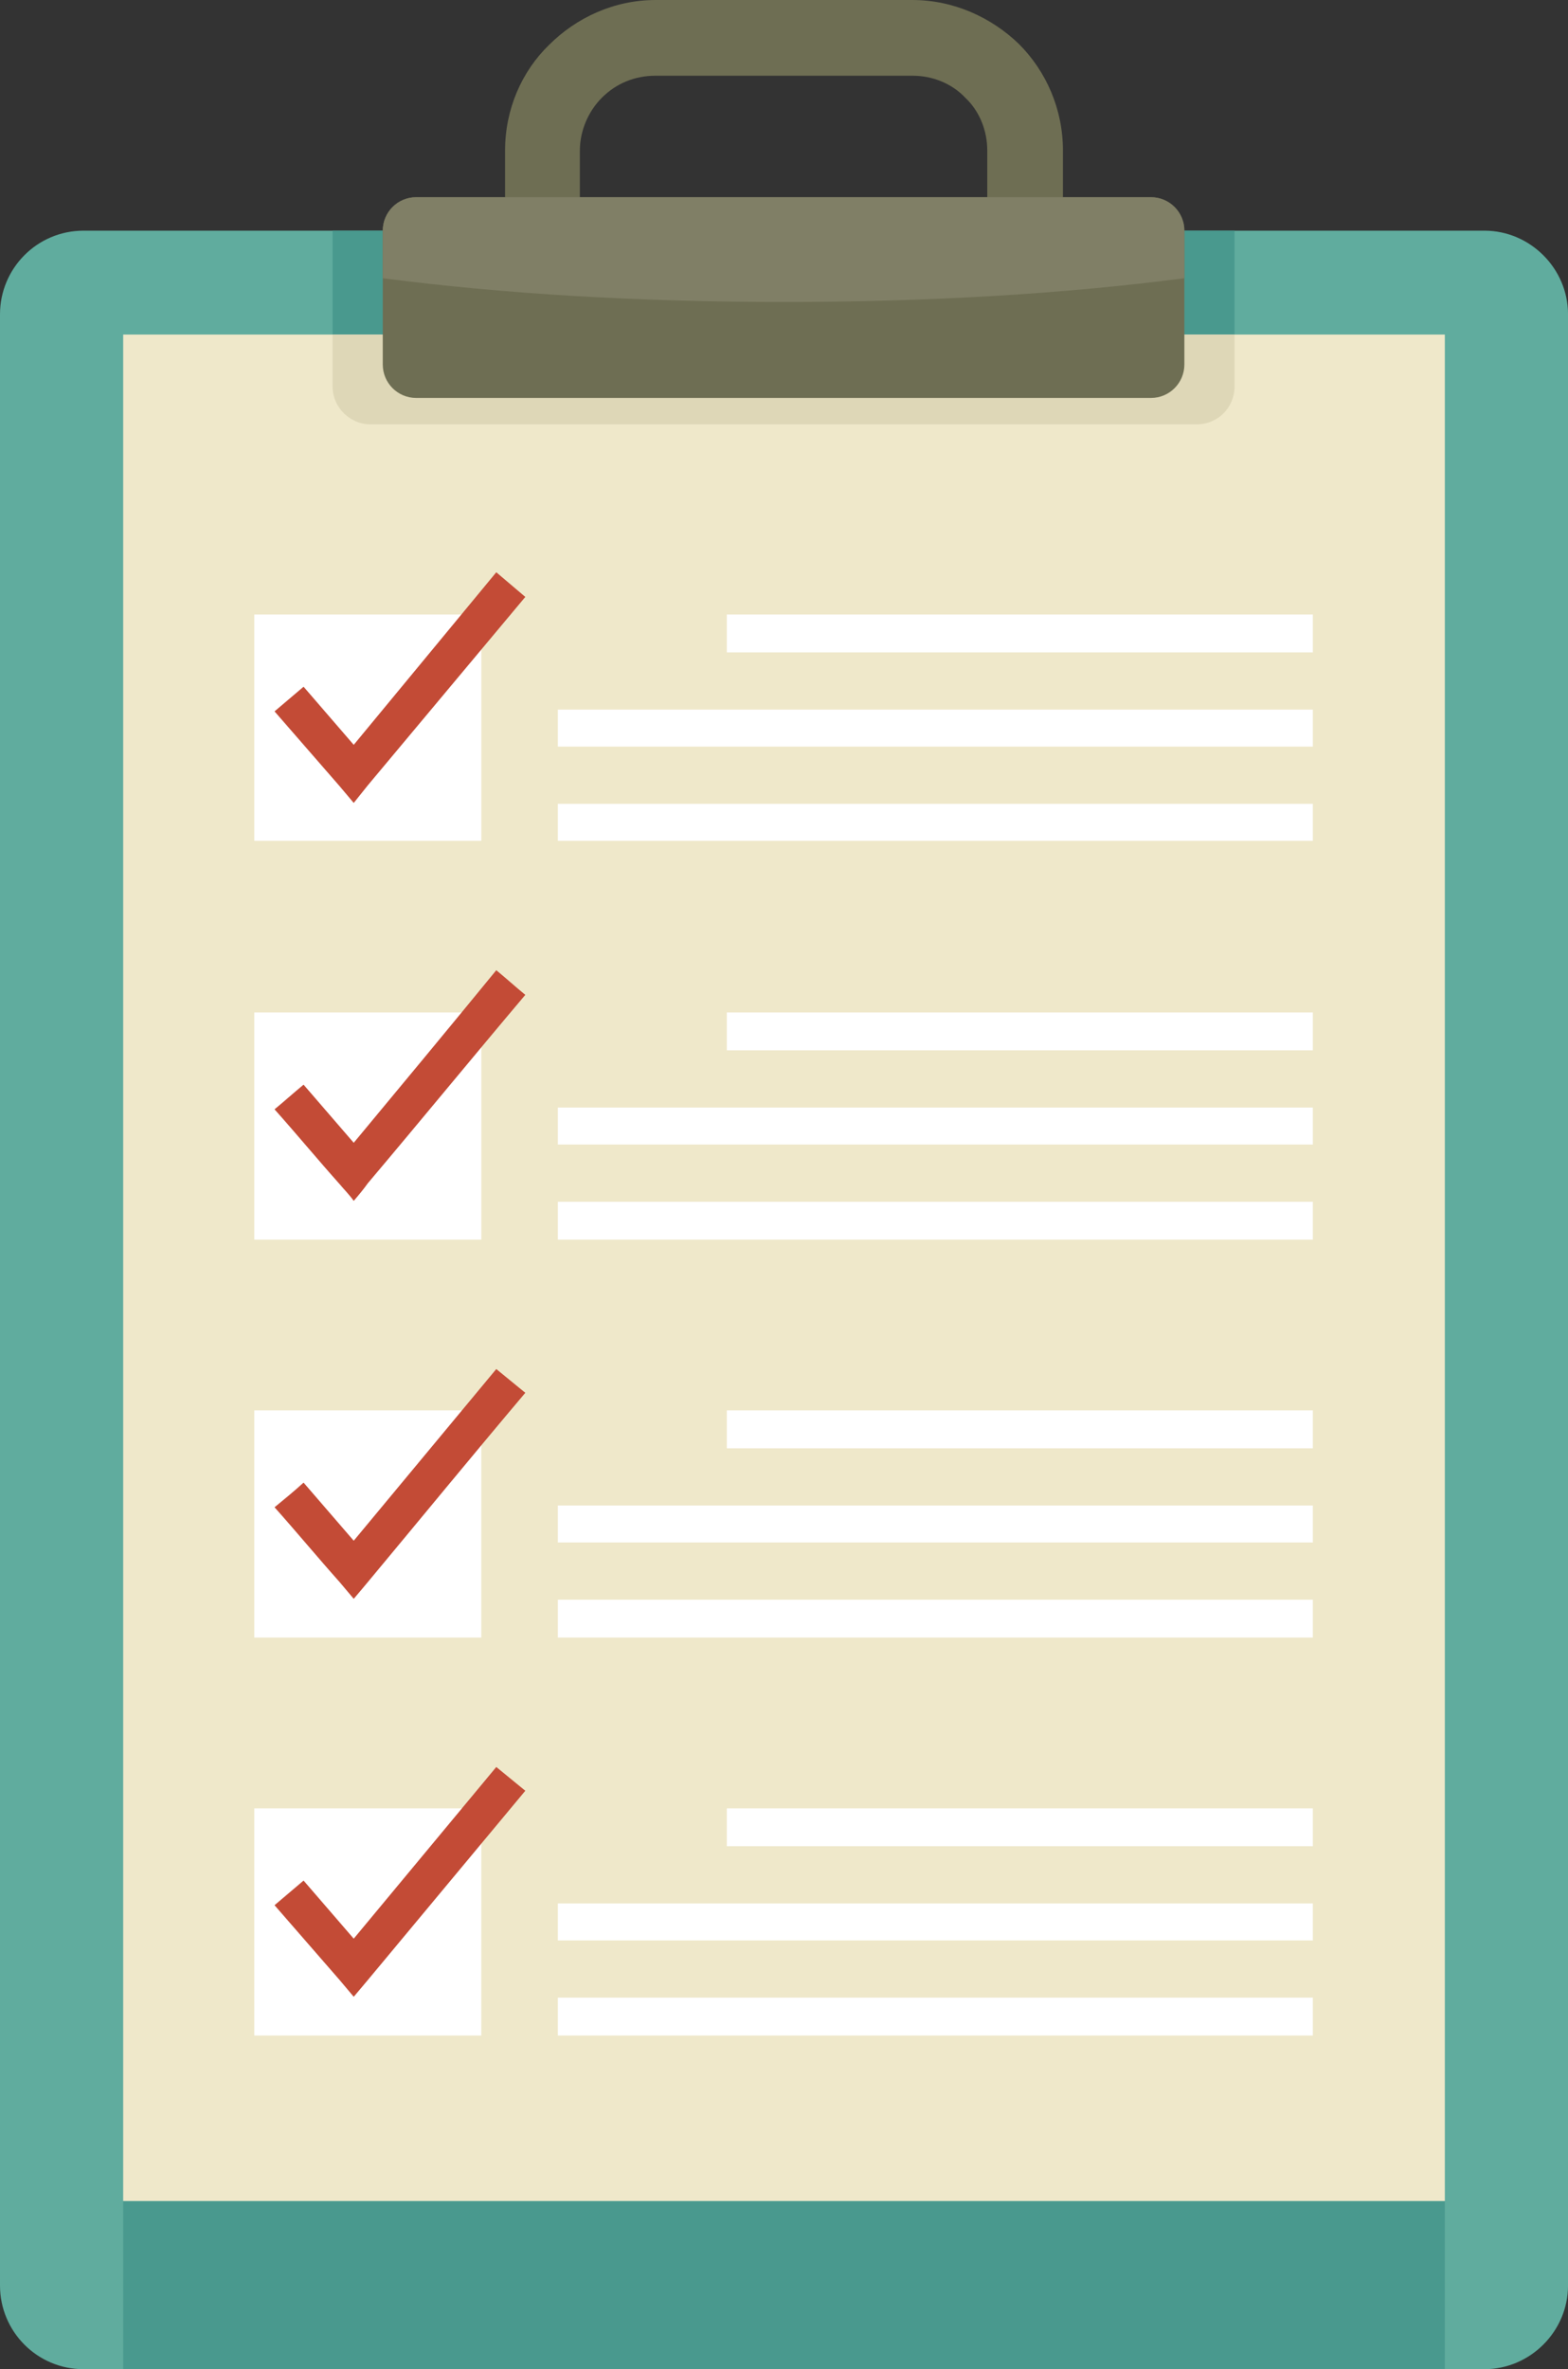 <?xml version="1.0" encoding="UTF-8"?><svg xmlns="http://www.w3.org/2000/svg" xmlns:xlink="http://www.w3.org/1999/xlink" height="3622.8" preserveAspectRatio="xMidYMid meet" version="1.0" viewBox="0.0 0.0 2399.0 3622.8" width="2399.0" zoomAndPan="magnify"><rect x="0.0" y="0.0" width="2399.0" height="3622.8" fill="#333333" stroke="none"/><defs><clipPath id="a"><path d="M 0 352 L 2399.031 352 L 2399.031 3622.781 L 0 3622.781 Z M 0 352"/></clipPath><clipPath id="b"><path d="M 188 3365 L 2211 3365 L 2211 3622.781 L 188 3622.781 Z M 188 3365"/></clipPath></defs><g><g id="change1_1"><path d="M 1396.066 115.781 L 1002.961 115.781 C 970.648 115.781 942.375 127.895 920.836 149.453 C 900.645 169.633 887.18 199.258 887.18 230.219 L 887.18 453.699 L 1510.496 453.699 L 1510.496 230.219 C 1510.496 199.258 1498.375 169.633 1476.848 149.453 C 1456.648 127.895 1427.027 115.781 1396.066 115.781 Z M 1002.961 0.008 L 1396.066 0.008 C 1459.336 0.008 1517.227 26.945 1558.965 67.328 C 1600.695 109.047 1626.277 166.945 1626.277 230.219 L 1626.277 569.473 L 772.746 569.473 L 772.746 230.219 C 772.746 166.945 798.332 109.047 840.062 68.66 C 881.793 26.945 939.688 0.008 1002.961 0.008" fill="#6e6e53"/></g><g clip-path="url(#a)" id="change2_1"><path d="M 127.895 352.723 L 2271.145 352.723 C 2341.141 352.723 2399.039 410.602 2399.039 480.617 L 2399.039 3494.891 C 2399.039 3564.891 2341.141 3622.781 2271.145 3622.781 L 127.895 3622.781 C 56.543 3622.781 0 3564.891 0 3494.891 L 0 480.617 C 0 410.602 56.543 352.723 127.895 352.723" fill="#60ac9e" fill-rule="evenodd"/></g><g id="change3_1"><path d="M 508.883 352.723 L 1888.801 352.723 L 1888.801 591.016 C 1888.801 623.316 1863.219 648.895 1830.91 648.895 L 566.773 648.895 C 535.809 648.895 508.883 623.316 508.883 591.016 L 508.883 352.723" fill="#49998e" fill-rule="evenodd"/></g><g clip-path="url(#b)" id="change3_2"><path d="M 2210.559 3622.781 L 188.477 3622.781 L 188.477 3365.648 L 2210.559 3365.648 L 2210.559 3622.781" fill="#49998e" fill-rule="evenodd"/></g><g id="change4_1"><path d="M 188.477 511.582 L 2210.555 511.582 L 2210.555 3365.648 L 188.477 3365.648 L 188.477 511.582" fill="#efe8ca" fill-rule="evenodd"/></g><g id="change5_1"><path d="M 508.883 511.582 L 1888.797 511.582 L 1888.797 591.004 C 1888.797 623.32 1863.215 648.895 1830.906 648.895 L 566.773 648.895 C 535.809 648.895 508.883 623.32 508.883 591.004 L 508.883 511.582" fill="#ded7b7" fill-rule="evenodd"/></g><g id="change1_2"><path d="M 636.781 301.559 L 1760.902 301.559 C 1789.172 301.559 1812.062 324.438 1812.062 352.719 L 1812.062 557.352 C 1812.062 585.613 1789.172 608.516 1760.902 608.516 L 636.781 608.516 C 608.508 608.516 585.625 585.613 585.625 557.352 L 585.625 352.719 C 585.625 324.438 608.508 301.559 636.781 301.559" fill="#6e6e53" fill-rule="evenodd"/></g><g id="change6_1"><path d="M 636.781 301.559 L 1760.902 301.559 C 1789.172 301.559 1812.062 324.438 1812.062 352.719 L 1812.062 425.422 C 1626.281 449.648 1418.953 461.77 1199.523 461.77 C 980.074 461.77 771.402 449.648 585.625 425.422 L 585.625 352.719 C 585.625 324.438 608.508 301.559 636.781 301.559" fill="#807f66" fill-rule="evenodd"/></g><g id="change7_1"><path d="M 853.523 1229.129 L 2008.617 1229.129 L 2008.617 1285.672 L 853.523 1285.672 Z M 853.523 1085.082 L 2008.617 1085.082 L 2008.617 1141.625 L 853.523 1141.625 Z M 1112.012 939.688 L 2008.617 939.688 L 2008.617 997.578 L 1112.012 997.578 Z M 389.07 939.688 L 736.402 939.688 L 736.402 1285.672 L 389.07 1285.672 L 389.07 939.688" fill="#fff" fill-rule="evenodd"/></g><g id="change8_1"><path d="M 464.461 1050.082 L 541.195 1138.938 L 759.289 875.074 L 803.715 912.766 L 562.734 1200.871 L 541.195 1227.789 L 519.652 1202.203 L 420.031 1087.777 L 464.461 1050.082" fill="#c34b36"/></g><g id="change7_2"><path d="M 853.523 1837.645 C 1238.551 1837.645 1623.598 1837.645 2008.629 1837.645 C 2008.629 1856.484 2008.629 1875.332 2008.629 1895.531 C 1623.598 1895.531 1238.551 1895.531 853.523 1895.531 C 853.523 1875.332 853.523 1856.484 853.523 1837.645 Z M 853.523 1693.582 C 1238.551 1693.582 1623.598 1693.582 2008.629 1693.582 C 2008.629 1712.434 2008.629 1731.281 2008.629 1750.133 C 1623.598 1750.133 1238.551 1750.133 853.523 1750.133 C 853.523 1731.281 853.523 1712.434 853.523 1693.582 Z M 1112.012 1548.199 C 1410.883 1548.199 1709.75 1548.199 2008.629 1548.199 C 2008.629 1567.047 2008.629 1587.234 2008.629 1606.082 C 1709.75 1606.082 1410.883 1606.082 1112.012 1606.082 C 1112.012 1587.234 1112.012 1567.047 1112.012 1548.199 Z M 389.07 1548.199 C 504.848 1548.199 620.621 1548.199 736.402 1548.199 C 736.402 1663.98 736.402 1779.75 736.402 1895.531 C 620.621 1895.531 504.848 1895.531 389.07 1895.531 C 389.07 1779.75 389.07 1663.98 389.07 1548.199" fill="#fff" fill-rule="evenodd"/></g><g id="change8_2"><path d="M 464.457 1658.59 C 490.039 1688.211 515.617 1717.832 541.195 1747.453 C 613.891 1659.941 686.59 1572.434 759.289 1483.586 C 774.098 1495.699 788.906 1509.164 803.715 1521.277 C 722.938 1616.859 643.508 1713.789 562.734 1809.371 C 556.004 1818.809 549.27 1826.879 541.195 1836.301 C 534.461 1826.879 526.387 1818.809 519.652 1810.723 C 485.996 1773.02 453.684 1733.988 420.031 1696.297 C 434.84 1684.172 449.648 1670.719 464.457 1658.59" fill="#c34b36" fill-rule="evenodd"/></g><g id="change7_3"><path d="M 853.523 2446.152 C 1238.551 2446.152 1623.59 2446.152 2008.617 2446.152 C 2008.617 2465.004 2008.617 2483.852 2008.617 2504.043 C 1623.59 2504.043 1238.551 2504.043 853.523 2504.043 C 853.523 2483.852 853.523 2465.004 853.523 2446.152 Z M 853.523 2302.098 C 1238.551 2302.098 1623.59 2302.098 2008.617 2302.098 C 2008.617 2320.949 2008.617 2339.805 2008.617 2358.645 C 1623.59 2358.645 1238.551 2358.645 853.523 2358.645 C 853.523 2339.805 853.523 2320.949 853.523 2302.098 Z M 1112.008 2156.699 C 1410.875 2156.699 1709.75 2156.699 2008.617 2156.699 C 2008.617 2176.898 2008.617 2195.75 2008.617 2214.605 C 1709.75 2214.605 1410.875 2214.605 1112.008 2214.605 C 1112.008 2195.75 1112.008 2176.898 1112.008 2156.699 Z M 389.07 2156.699 C 504.848 2156.699 620.621 2156.699 736.398 2156.699 C 736.398 2272.484 736.398 2388.258 736.398 2504.043 C 620.621 2504.043 504.848 2504.043 389.07 2504.043 C 389.07 2388.258 389.07 2272.484 389.07 2156.699" fill="#fff" fill-rule="evenodd"/></g><g id="change8_3"><path d="M 464.461 2267.102 C 490.039 2296.719 515.617 2326.328 541.195 2355.949 C 613.891 2268.449 686.594 2180.941 759.289 2093.43 C 774.098 2105.551 788.906 2117.672 803.715 2129.781 C 722.941 2225.359 643.512 2322.289 562.734 2419.23 C 556.004 2427.301 549.27 2435.379 541.195 2444.801 C 534.461 2436.73 526.387 2427.301 519.652 2419.23 C 486 2381.531 453.688 2342.488 420.031 2304.801 C 434.84 2292.68 449.652 2280.559 464.461 2267.102" fill="#c34b36" fill-rule="evenodd"/></g><g id="change7_4"><path d="M 853.523 3054.66 L 2008.617 3054.66 L 2008.617 3112.551 L 853.523 3112.551 Z M 853.523 2910.609 L 2008.617 2910.609 L 2008.617 2967.16 L 853.523 2967.16 Z M 1112.008 2765.223 L 2008.617 2765.223 L 2008.617 2823.102 L 1112.008 2823.102 Z M 389.07 2765.223 L 736.398 2765.223 L 736.398 3112.551 L 389.07 3112.551 L 389.07 2765.223" fill="#fff" fill-rule="evenodd"/></g><g id="change8_4"><path d="M 464.461 2875.609 L 541.195 2964.461 L 759.289 2701.941 L 803.715 2738.289 L 562.734 3027.738 L 541.195 3053.32 L 519.652 3027.738 L 420.031 2913.301 L 464.461 2875.609" fill="#c34b36"/></g></g></svg>